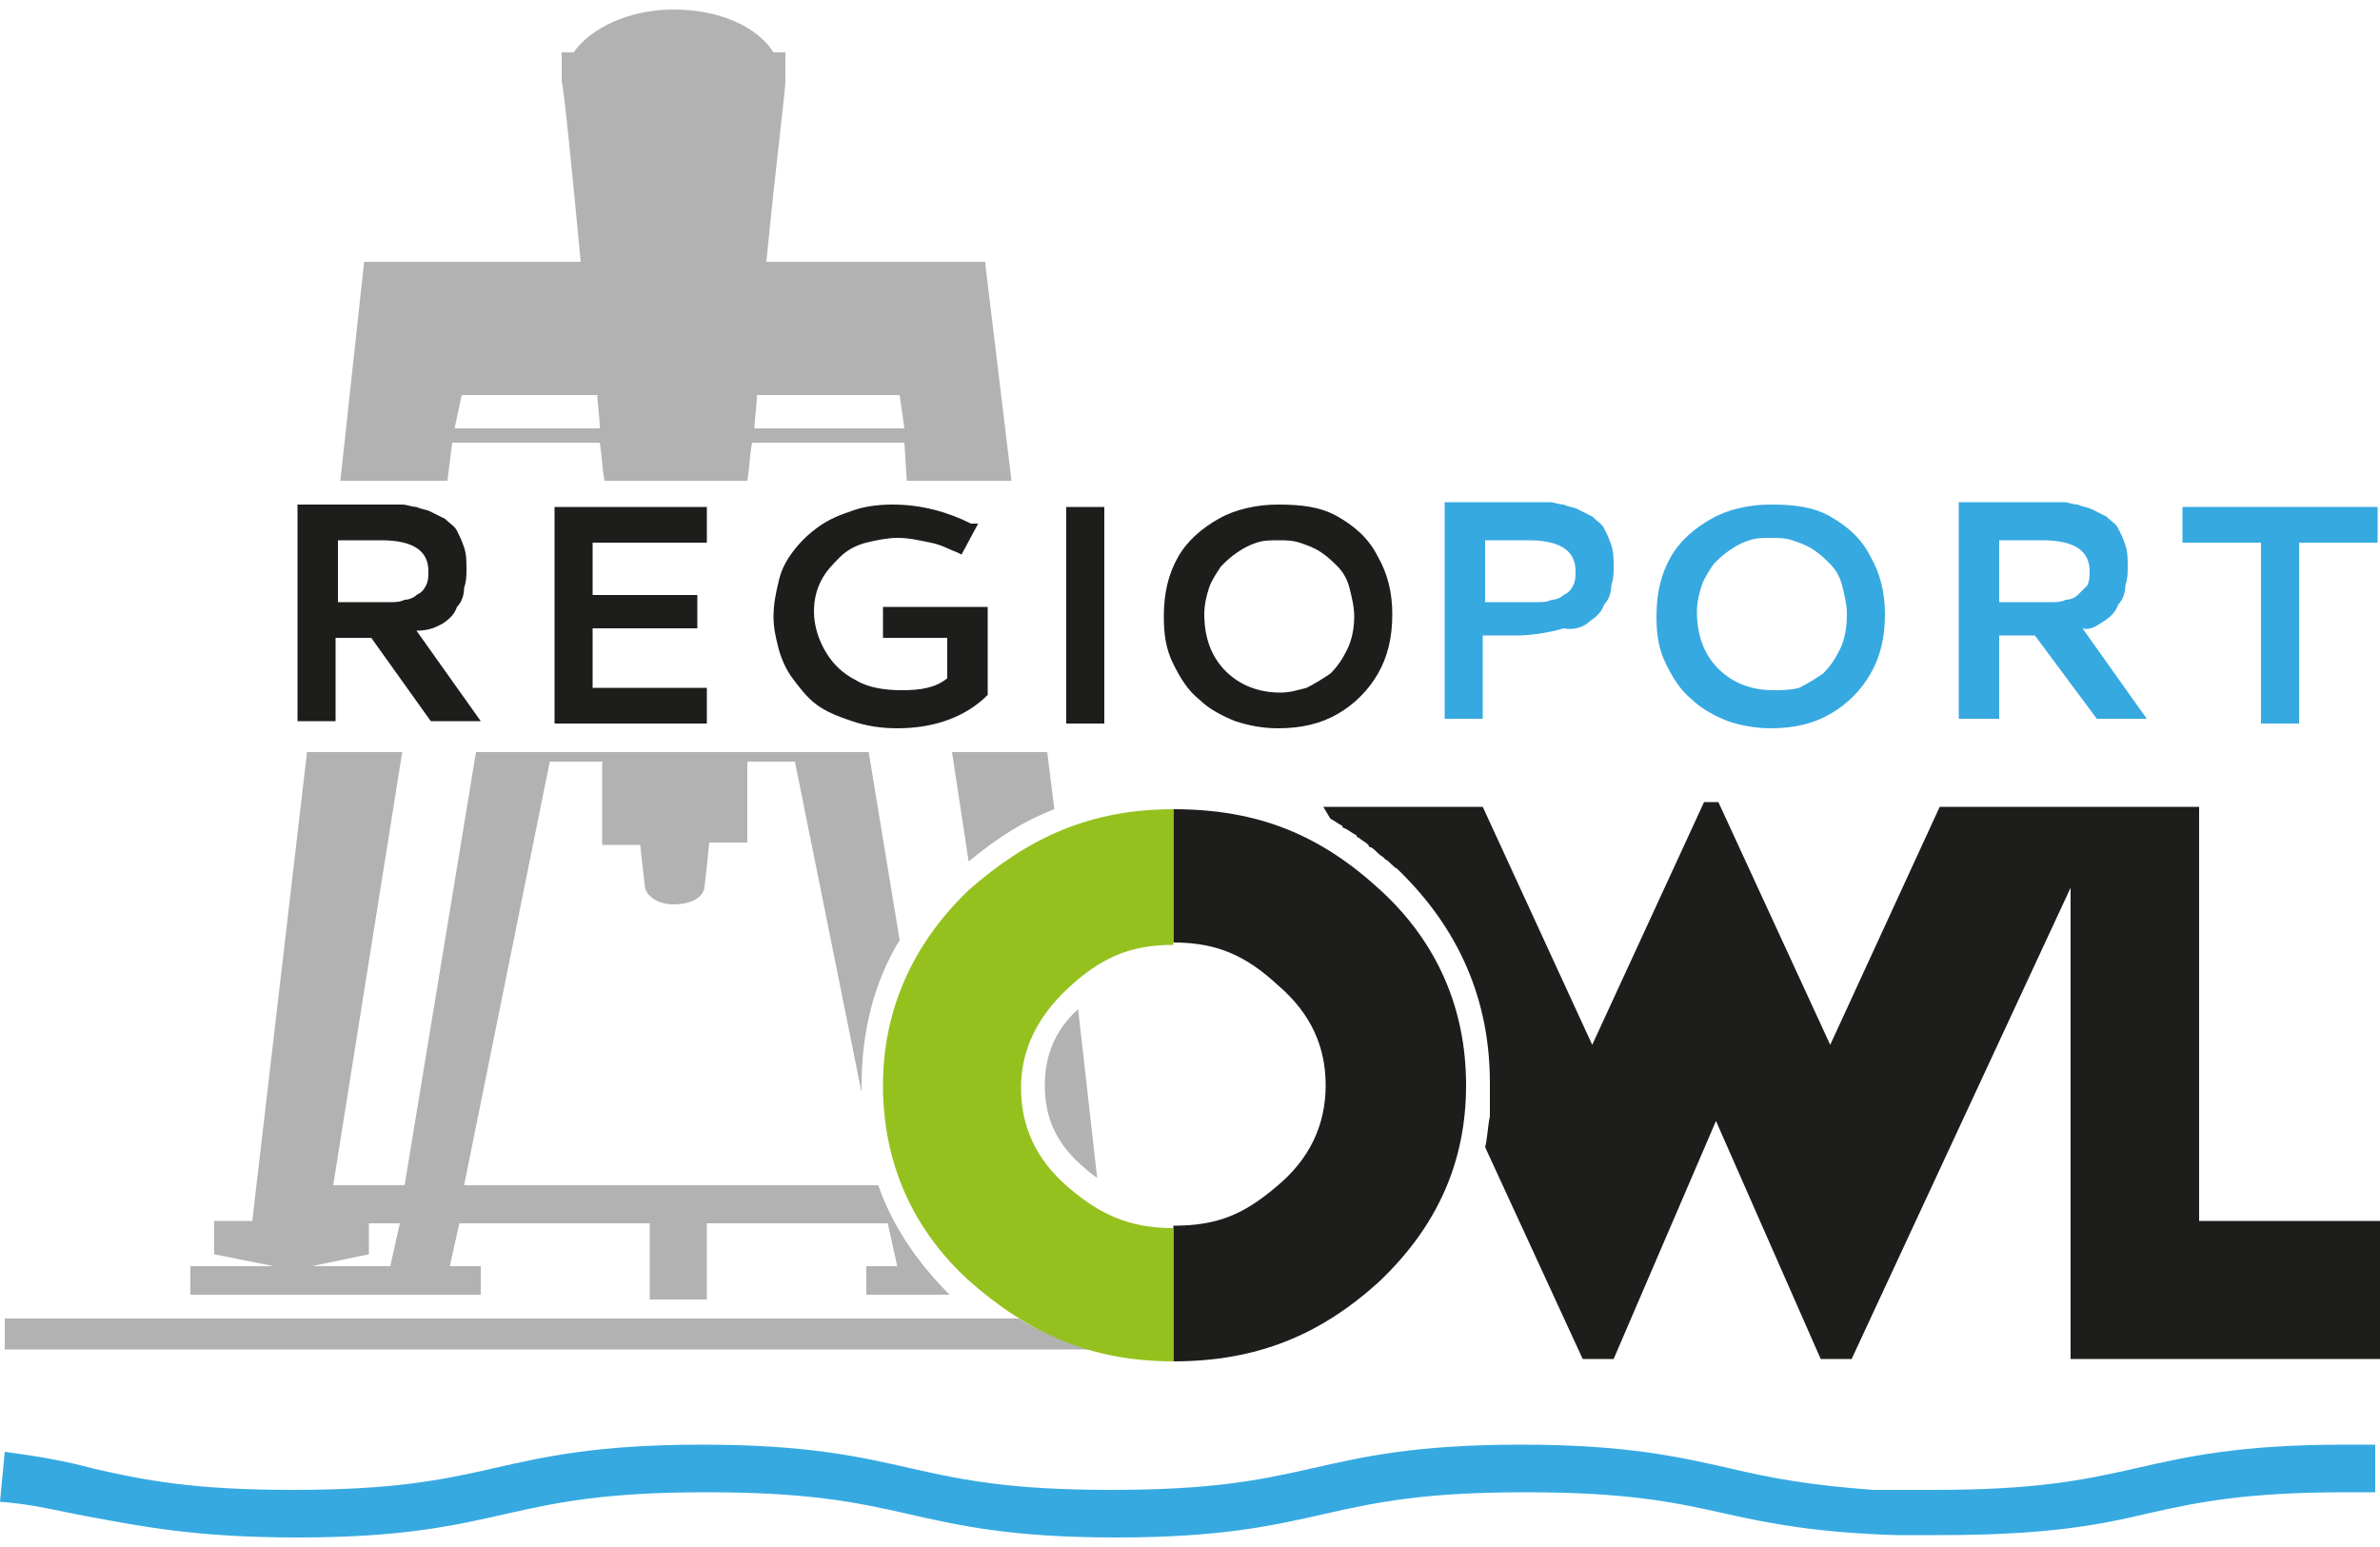 <?xml version="1.0" encoding="utf-8"?>
<!-- Generator: Adobe Illustrator 24.0.0, SVG Export Plug-In . SVG Version: 6.00 Build 0)  -->
<svg version="1.1" id="Ebene_1" xmlns="http://www.w3.org/2000/svg" xmlns:xlink="http://www.w3.org/1999/xlink" x="0px" y="0px"
	 width="100px" height="65px" viewBox="0 0 100 65" style="enable-background:new 0 0 100 65;" xml:space="preserve">
<style type="text/css">
	.Grün_x0020_bogenförmig{fill:url(#SVGID_1_);stroke:#FFFFFF;stroke-width:0.25;stroke-miterlimit:1;}
	.st0{fill:#36A9E1;}
	.st1{fill:#B2B2B2;}
	.st2{fill:#1D1D1B;}
	.st3{fill:#95C11F;}
</style>
<linearGradient id="SVGID_1_" gradientUnits="userSpaceOnUse" x1="0" y1="0" x2="0.707" y2="-0.707">
	<stop  offset="0" style="stop-color:#1DA238"/>
	<stop  offset="0.983" style="stop-color:#24391D"/>
</linearGradient>
<path class="st0" d="M81.5,64.5c-0.3,0-0.5,0-0.8,0v0l-1,0c-3.4-0.1-5.4-0.5-7.2-0.9c-2.2-0.5-4.2-0.9-8.4-0.9
	c-4.2,0-6.2,0.4-8.4,0.9c-2.2,0.5-4.4,1-8.8,1c-4.4,0-6.6-0.5-8.8-1c-2.2-0.5-4.2-0.9-8.4-0.9c-4.2,0-6.2,0.4-8.4,0.9
	c-2.2,0.5-4.4,1-8.8,1c-4.4,0-6.7-0.5-8.9-0.9c-1.1-0.2-2.2-0.5-3.6-0.6L0.2,61c1.5,0.2,2.6,0.4,3.7,0.7c2.2,0.5,4.2,0.9,8.4,0.9
	c4.2,0,6.2-0.4,8.4-0.9c2.2-0.5,4.4-1,8.8-1c4.4,0,6.6,0.5,8.8,1c2.2,0.5,4.2,0.9,8.4,0.9c4.2,0,6.2-0.4,8.4-0.9
	c2.2-0.5,4.4-1,8.8-1c4.4,0,6.6,0.5,8.8,1c1.7,0.4,3.3,0.7,6,0.9l0.9,0c0.5,0,1.1,0,1.7,0c4.2,0,6.2-0.4,8.4-0.9
	c2.2-0.5,4.4-1,8.8-1c0.4,0,0.7,0,1.1,0l0.2,0l0,2l-0.2,0c-0.3,0-0.7,0-1,0c-4.2,0-6.2,0.4-8.4,0.9C88.1,64.1,85.9,64.5,81.5,64.5z"
	/>
<path class="st1" d="M42.8,55.4c1,0.6,2,1,3,1.3H0.2v-1.3H42.8 M19.1,18h6.1c0-0.5-0.1-1-0.1-1.4h-5.7L19.1,18z M31.8,16.6
	c0,0.5-0.1,1-0.1,1.4h6.3l-0.2-1.4H31.8 M15.3,11h9.1c-0.4-4.2-0.7-7.2-0.8-7.6l0-0.1h0v0l0-0.1h0v-1h0.5c0.7-1,2.3-1.8,4.2-1.8
	c1.9,0,3.5,0.7,4.2,1.8h0.5v1h0l0,0.2c0,0.4-0.4,3.5-0.8,7.6h9.2l0,0.1l1.1,9.1h-4.4L38,18.6h-6.4c-0.1,0.5-0.1,1-0.2,1.6h-6
	c-0.1-0.5-0.1-1-0.2-1.6H19l-0.2,1.6h-4.5L15.3,11z M16.8,51.4h-1.3v1.3l-2.4,0.5h3.3L16.8,51.4z M36.9,49.8c0.6,1.7,1.6,3.2,3,4.6
	h-3.5v-1.2h1.3l-0.4-1.8h-7.6v3.2h-2.4v-3.2h-8l-0.4,1.8h1.3v1.2H8v-1.2h3.5L9,52.7v-1.4h1.6l2.3-19.7h4l-2.9,18.2h3l3-18.2h16.5
	l1.3,7.9c-1.1,1.8-1.6,3.9-1.6,6.1c0,0.1,0,0.2,0,0.3L33.4,32h-2v3.4h-1.6c-0.1,1.1-0.2,1.8-0.2,1.9c-0.1,0.5-0.7,0.7-1.3,0.7
	c0,0,0,0,0,0c-0.6,0-1.1-0.3-1.2-0.7c0-0.1-0.1-0.8-0.2-1.8h-1.6V32h-2.2l-3.6,17.8H36.9z M43.9,45.6c0,1.4,0.5,2.5,1.7,3.5
	c0.2,0.2,0.4,0.3,0.5,0.4l-0.8-7.1C44.3,43.3,43.9,44.4,43.9,45.6 M44,31.6h-4l0.7,4.6c1.2-1,2.3-1.7,3.6-2.2L44,31.6z"/>
<path class="st2" d="M100,51.5v5.6H87V37.3l-9.2,19.8h-1.3l-4.4-10l-4.3,10h-1.3l-4.1-8.9l0,0c0.1-0.4,0.1-0.8,0.2-1.3c0,0,0,0,0,0
	c0-0.2,0-0.4,0-0.6c0,0,0,0,0-0.1c0-0.2,0-0.4,0-0.7c0-3.5-1.3-6.5-3.9-9l0,0l0,0c-0.2-0.1-0.3-0.3-0.5-0.4c0,0-0.1-0.1-0.1-0.1
	c-0.2-0.1-0.3-0.3-0.5-0.4c0,0-0.1,0-0.1-0.1c-0.1-0.1-0.3-0.2-0.4-0.3c0,0-0.1,0-0.1-0.1c-0.2-0.1-0.3-0.2-0.5-0.3
	c0,0-0.1,0-0.1-0.1c-0.2-0.1-0.3-0.2-0.5-0.3l0,0l-0.3-0.5h6.7l4.6,10l4.7-10.2h0.6l4.7,10.2l4.6-10h10.9v17.4H100z M49.3,39.6
	c1.9,0,3.1,0.6,4.4,1.8c1.4,1.2,2,2.6,2,4.2c0,1.7-0.7,3.1-2,4.2c-1.4,1.2-2.5,1.7-4.4,1.7c0,0,0,0,0,0h0v5.7c0,0,0,0,0,0
	c3.5,0,6.2-1.1,8.7-3.4c2.4-2.3,3.6-5,3.6-8.2c0-3.2-1.2-6-3.6-8.2c-2.5-2.3-5.1-3.4-8.7-3.4C49.3,33.9,49.3,39.6,49.3,39.6z"/>
<path class="st3" d="M49.3,51.6c-1.9,0-3.1-0.6-4.4-1.7c-1.4-1.2-2-2.6-2-4.2c0-1.6,0.7-3,2-4.2c1.3-1.2,2.5-1.8,4.4-1.8v-5.7
	c-3.5,0-6.1,1.2-8.6,3.4c-2.4,2.3-3.6,5.1-3.6,8.2c0,3.2,1.2,6,3.6,8.2c2.5,2.2,5.1,3.4,8.6,3.4V51.6z"/>
<path class="st0" d="M87.3,25c-0.1,0.1-0.3,0.2-0.5,0.2c-0.2,0.1-0.4,0.1-0.6,0.1c-0.2,0-0.4,0-0.7,0H84v-2.6h1.8c1.3,0,2,0.4,2,1.3
	c0,0.2,0,0.4-0.1,0.6C87.5,24.8,87.4,24.9,87.3,25 M88.4,26.1c0.3-0.2,0.5-0.4,0.6-0.7c0.2-0.2,0.3-0.5,0.3-0.8
	c0.1-0.3,0.1-0.5,0.1-0.8c0-0.3,0-0.6-0.1-0.9c-0.1-0.3-0.2-0.5-0.3-0.7c-0.1-0.2-0.3-0.3-0.5-0.5c-0.2-0.1-0.4-0.2-0.6-0.3
	c-0.2-0.1-0.4-0.1-0.6-0.2c-0.2,0-0.4-0.1-0.6-0.1c-0.2,0-0.3,0-0.5,0h-3.9v9.1H84v-3.5h1.5l2.6,3.5h2.1l-2.7-3.8
	C87.8,26.5,88.1,26.3,88.4,26.1 M65.7,25c-0.1,0.1-0.3,0.2-0.5,0.2c-0.2,0.1-0.4,0.1-0.6,0.1c-0.2,0-0.4,0-0.7,0h-1.5v-2.6h1.8
	c1.3,0,2,0.4,2,1.3c0,0.2,0,0.4-0.1,0.6C66,24.8,65.9,24.9,65.7,25 M66.8,26.1c0.3-0.2,0.5-0.4,0.6-0.7c0.2-0.2,0.3-0.5,0.3-0.8
	c0.1-0.3,0.1-0.5,0.1-0.8c0-0.3,0-0.6-0.1-0.9c-0.1-0.3-0.2-0.5-0.3-0.7c-0.1-0.2-0.3-0.3-0.5-0.5c-0.2-0.1-0.4-0.2-0.6-0.3
	c-0.2-0.1-0.4-0.1-0.6-0.2c-0.2,0-0.4-0.1-0.6-0.1c-0.2,0-0.3,0-0.5,0h-3.9v9.1h1.6v-3.5c0,0,0.9,0,1.5,0c0.7,0,1.6-0.2,1.9-0.3
	C66.2,26.5,66.6,26.3,66.8,26.1 M91.7,21.3v1.5H95v7.6h1.6v-7.6h3.3v-1.5H91.7z M77.3,27.3c-0.2,0.4-0.4,0.7-0.7,1
	c-0.3,0.2-0.6,0.4-1,0.6C75.2,29,74.9,29,74.5,29c-0.9,0-1.7-0.3-2.3-0.9c-0.6-0.6-0.9-1.4-0.9-2.4c0-0.4,0.1-0.8,0.2-1.1
	c0.1-0.3,0.3-0.6,0.5-0.9c0.2-0.2,0.4-0.4,0.7-0.6c0.3-0.2,0.5-0.3,0.8-0.4c0.3-0.1,0.6-0.1,0.9-0.1c0.3,0,0.6,0,0.9,0.1
	c0.3,0.1,0.6,0.2,0.9,0.4c0.3,0.2,0.5,0.4,0.7,0.6c0.2,0.2,0.4,0.5,0.5,0.9c0.1,0.4,0.2,0.8,0.2,1.2C77.6,26.4,77.5,26.9,77.3,27.3
	 M76.9,21.7c-0.7-0.4-1.5-0.5-2.5-0.5c-0.9,0-1.8,0.2-2.5,0.6c-0.7,0.4-1.3,0.9-1.7,1.6c-0.4,0.7-0.6,1.5-0.6,2.5
	c0,0.8,0.1,1.4,0.4,2c0.3,0.6,0.6,1.1,1.1,1.5c0.4,0.4,1,0.7,1.5,0.9c0.6,0.2,1.2,0.3,1.8,0.3c1,0,1.8-0.2,2.5-0.6
	c0.7-0.4,1.3-1,1.7-1.7c0.4-0.7,0.6-1.5,0.6-2.5c0-0.9-0.2-1.7-0.6-2.4C78.2,22.6,77.6,22.1,76.9,21.7"/>
<path class="st2" d="M17.5,25c-0.1,0.1-0.3,0.2-0.5,0.2c-0.2,0.1-0.4,0.1-0.6,0.1c-0.2,0-0.4,0-0.7,0h-1.5v-2.6H16
	c1.3,0,2,0.4,2,1.3c0,0.2,0,0.4-0.1,0.6C17.8,24.8,17.7,24.9,17.5,25 M18.6,26.2c0.3-0.2,0.5-0.4,0.6-0.7c0.2-0.2,0.3-0.5,0.3-0.8
	c0.1-0.3,0.1-0.5,0.1-0.8c0-0.3,0-0.6-0.1-0.9c-0.1-0.3-0.2-0.5-0.3-0.7c-0.1-0.2-0.3-0.3-0.5-0.5c-0.2-0.1-0.4-0.2-0.6-0.3
	c-0.2-0.1-0.4-0.1-0.6-0.2c-0.2,0-0.4-0.1-0.6-0.1c-0.2,0-0.3,0-0.5,0h-3.9v9.1h1.6v-3.5h1.5l2.5,3.5h2.1l-2.7-3.8
	C18.1,26.5,18.4,26.3,18.6,26.2 M36.9,26.8h2.9v1.7c-0.5,0.4-1.1,0.5-1.9,0.5c-0.7,0-1.4-0.1-1.9-0.4c-0.6-0.3-1-0.7-1.3-1.2
	c-0.3-0.5-0.5-1.1-0.5-1.7c0-0.5,0.1-0.9,0.3-1.3c0.2-0.4,0.5-0.7,0.8-1c0.3-0.3,0.7-0.5,1.1-0.6c0.4-0.1,0.9-0.2,1.3-0.2
	c0.5,0,0.9,0.1,1.4,0.2c0.5,0.1,0.8,0.3,1.1,0.4l0.2,0.1l0.7-1.3L40.8,22c-1-0.5-2.1-0.8-3.3-0.8c-0.7,0-1.3,0.1-1.8,0.3
	c-0.6,0.2-1,0.4-1.4,0.7c-0.4,0.3-0.7,0.6-1,1c-0.3,0.4-0.5,0.8-0.6,1.3c-0.1,0.4-0.2,0.9-0.2,1.4c0,0.5,0.1,0.9,0.2,1.3
	c0.1,0.4,0.3,0.9,0.6,1.3c0.3,0.4,0.6,0.8,1,1.1c0.4,0.3,0.9,0.5,1.5,0.7c0.6,0.2,1.2,0.3,1.9,0.3c1.6,0,2.9-0.5,3.8-1.4v-3.7h-4.4
	V26.8z M44.8,30.4h1.6v-9.1h-1.6V30.4z M23.3,30.4h6.4v-1.5h-4.8v-2.5h4.4V25h-4.4v-2.2h4.8v-1.5h-6.4V30.4z M56.6,27.3
	c-0.2,0.4-0.4,0.7-0.7,1c-0.3,0.2-0.6,0.4-1,0.6c-0.4,0.1-0.7,0.2-1.1,0.2c-0.9,0-1.7-0.3-2.3-0.9c-0.6-0.6-0.9-1.4-0.9-2.4
	c0-0.4,0.1-0.8,0.2-1.1c0.1-0.3,0.3-0.6,0.5-0.9c0.2-0.2,0.4-0.4,0.7-0.6c0.3-0.2,0.5-0.3,0.8-0.4c0.3-0.1,0.6-0.1,0.9-0.1
	c0.3,0,0.6,0,0.9,0.1c0.3,0.1,0.6,0.2,0.9,0.4c0.3,0.2,0.5,0.4,0.7,0.6c0.2,0.2,0.4,0.5,0.5,0.9c0.1,0.4,0.2,0.8,0.2,1.2
	C56.9,26.4,56.8,26.9,56.6,27.3 M56.2,21.7c-0.7-0.4-1.5-0.5-2.5-0.5c-0.9,0-1.8,0.2-2.5,0.6c-0.7,0.4-1.3,0.9-1.7,1.6
	c-0.4,0.7-0.6,1.5-0.6,2.5c0,0.8,0.1,1.4,0.4,2c0.3,0.6,0.6,1.1,1.1,1.5c0.4,0.4,1,0.7,1.5,0.9c0.6,0.2,1.2,0.3,1.8,0.3
	c1,0,1.8-0.2,2.5-0.6c0.7-0.4,1.3-1,1.7-1.7c0.4-0.7,0.6-1.5,0.6-2.5c0-0.9-0.2-1.7-0.6-2.4C57.5,22.6,56.9,22.1,56.2,21.7"/>
</svg>
